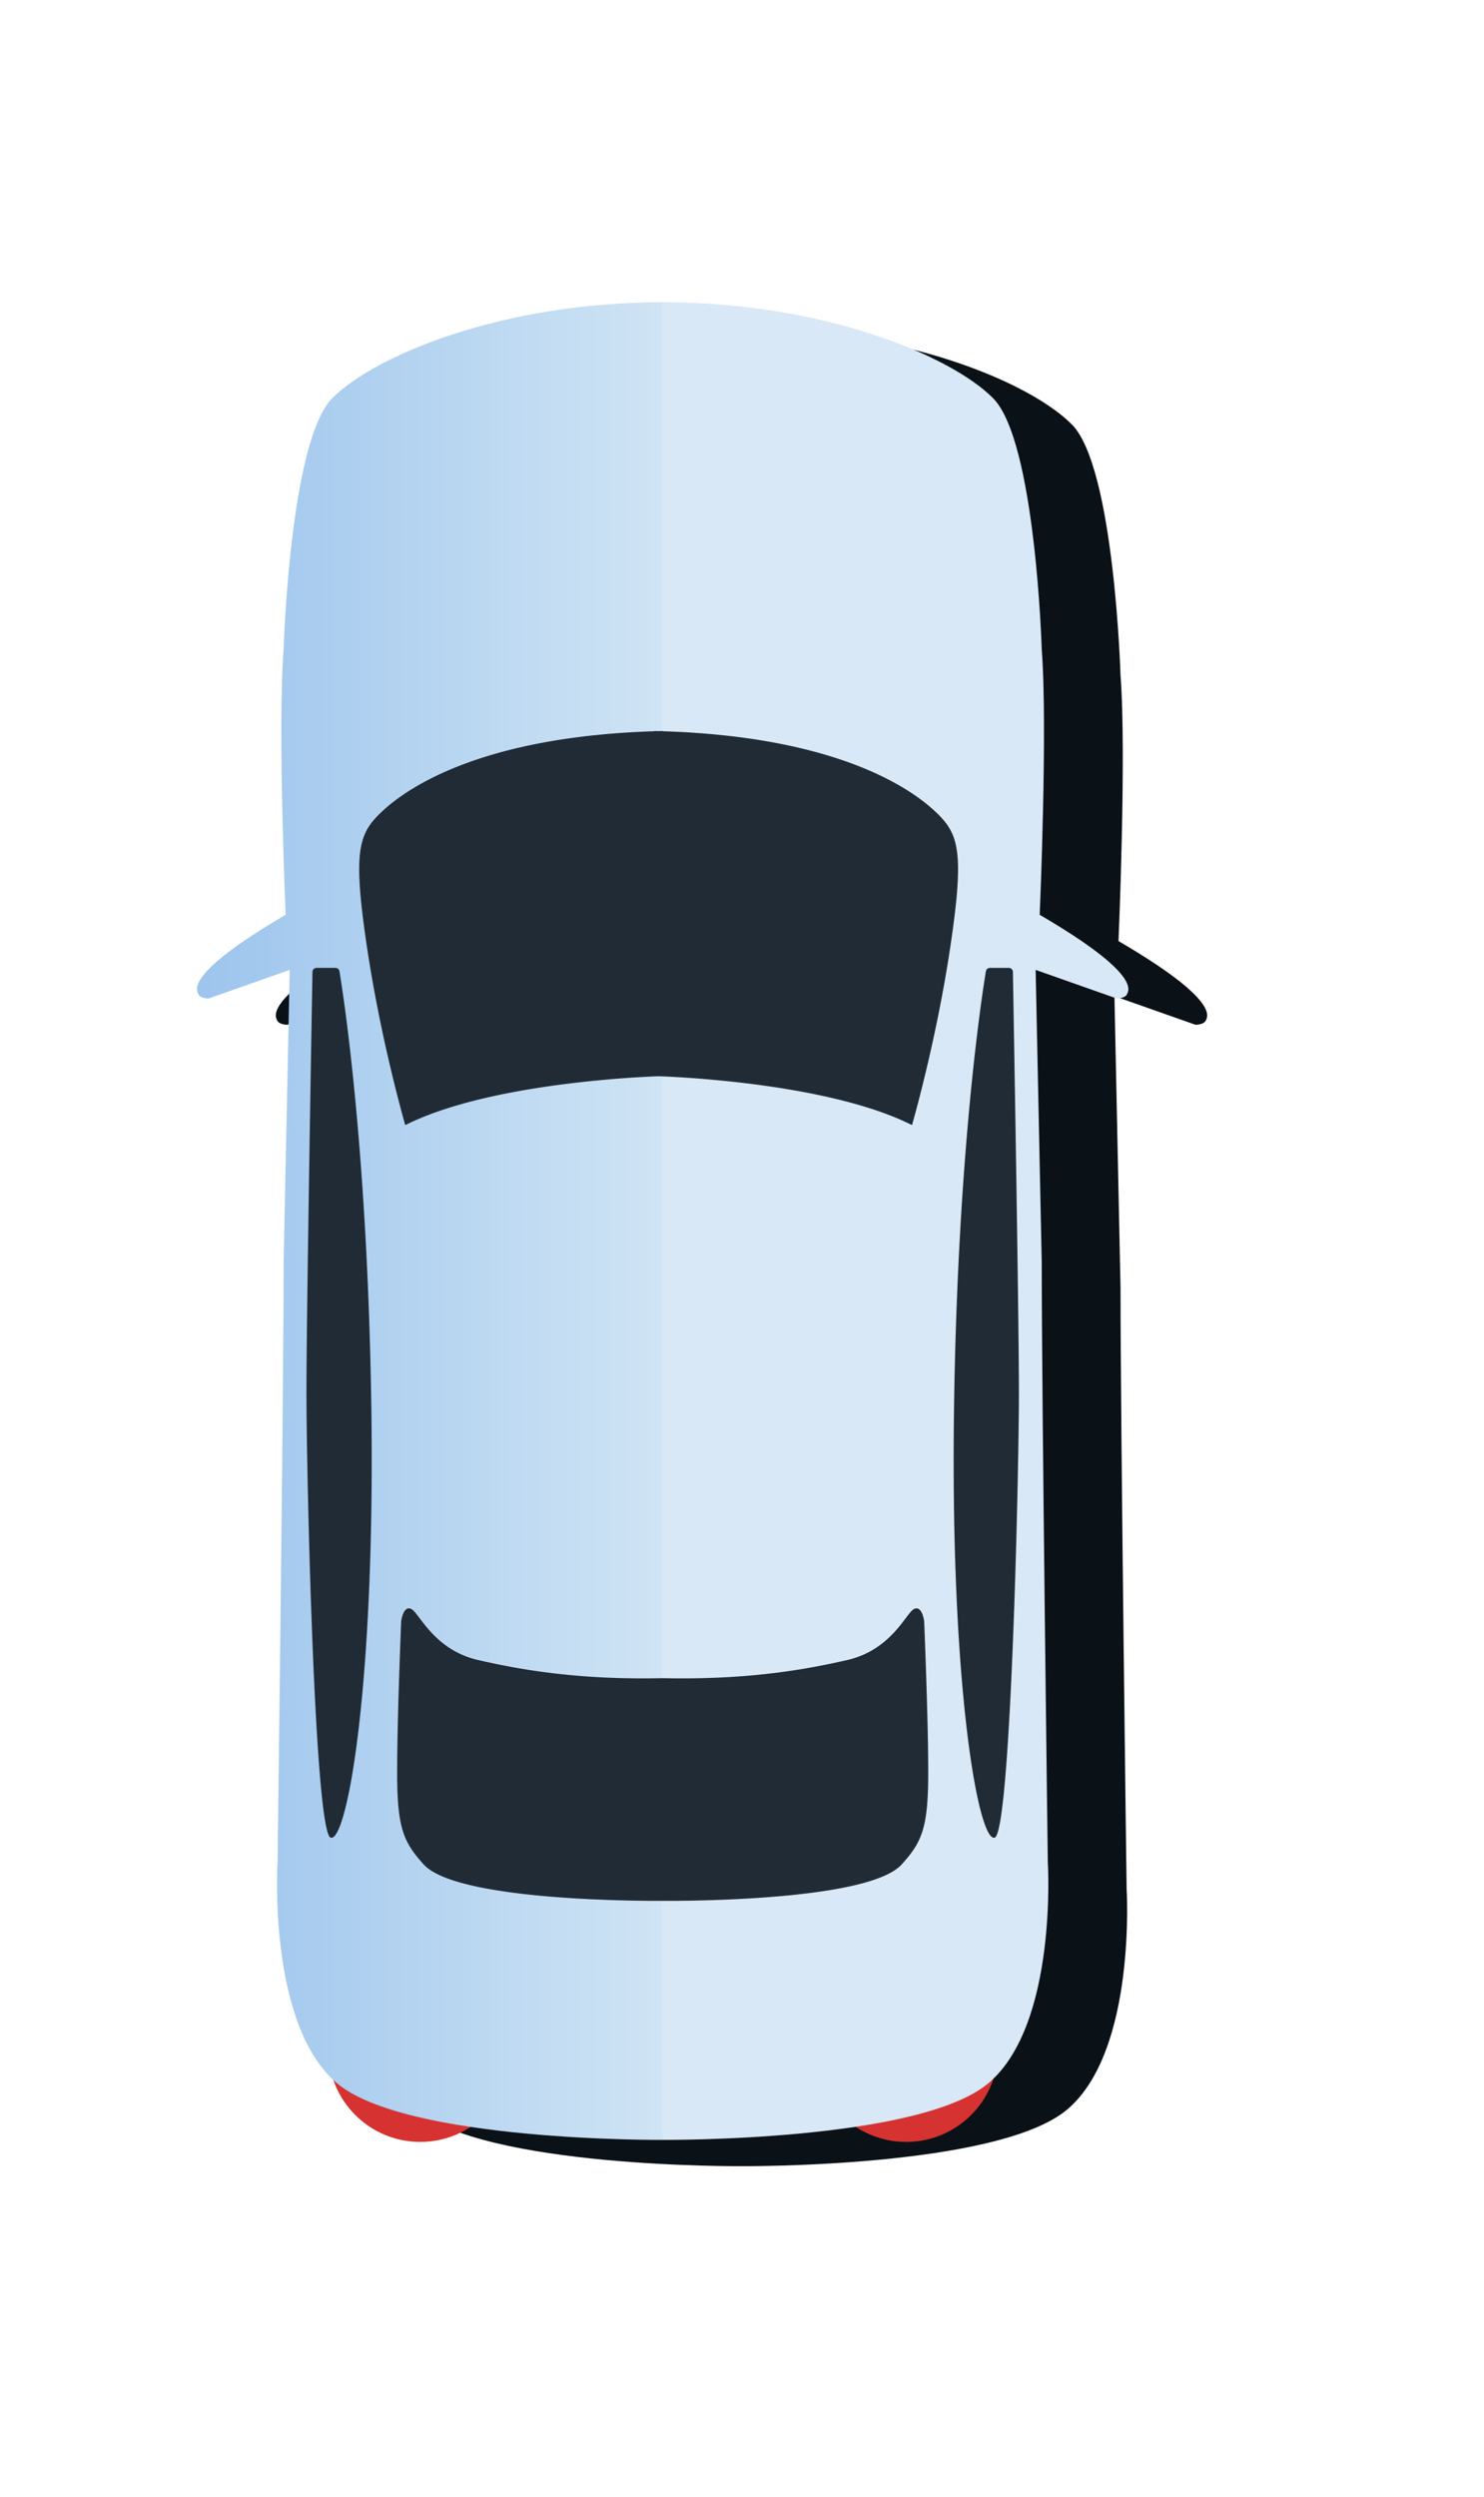 <svg xmlns="http://www.w3.org/2000/svg" width="113" height="190" viewBox="0 0 113 190">
    <defs>
        <filter id="a" width="184.6%" height="142.9%" x="-42.3%" y="-21.5%" filterUnits="objectBoundingBox">
            <feGaussianBlur in="SourceGraphic" stdDeviation="10"/>
        </filter>
        <filter id="b" width="442.9%" height="442.9%" x="-171.4%" y="-171.4%" filterUnits="objectBoundingBox">
            <feGaussianBlur in="SourceGraphic" stdDeviation="8"/>
        </filter>
        <filter id="c" width="442.9%" height="442.9%" x="-171.4%" y="-171.4%" filterUnits="objectBoundingBox">
            <feGaussianBlur in="SourceGraphic" stdDeviation="8"/>
        </filter>
        <linearGradient id="d" x1="50%" x2="0%" y1="50%" y2="50%">
            <stop offset="0%" stop-color="#D9E8F6"/>
            <stop offset="0%" stop-color="#CFE4F4"/>
            <stop offset="100%" stop-color="#9CC4ED"/>
        </linearGradient>
    </defs>
    <g fill="none" fill-rule="evenodd" transform="translate(15 23)">
        <path fill="#0A1117" d="M70.169 48.615s.617-14.295.154-20.2c0 0-.463-15.849-3.704-19.112C63.378 6.04 53.654 2 41.46 2 29.267 2 19.543 6.04 16.301 9.303c-3.24 3.263-3.704 19.112-3.704 19.112-.463 5.905.154 20.2.154 20.2-7.717 4.506-6.79 5.749-6.637 6.06.155.31.772.31.772.31l6.174-2.175-.463 22.22c0 10.41-.463 45.683-.463 45.683s-.772 12.275 4.476 16.78c5.248 4.507 24.85 4.352 24.85 4.352s19.602.155 24.85-4.351c5.248-4.506 4.476-16.781 4.476-16.781s-.463-35.272-.463-45.683l-.463-22.22 6.174 2.176s.617 0 .772-.311c.154-.311 1.08-1.554-6.637-6.06" filter="url(#a)"/>
        <circle cx="54" cy="133" r="7" fill="#D63232" fill-rule="nonzero" filter="url(#b)"/>
        <circle cx="17" cy="133" r="7" fill="#D63232" fill-rule="nonzero" filter="url(#c)"/>
        <path fill="url(#d)" d="M64.169 46.615s.617-14.295.154-20.2c0 0-.463-15.849-3.704-19.112C57.378 4.04 47.654 0 35.46 0 23.267 0 13.543 4.04 10.301 7.303c-3.24 3.263-3.704 19.112-3.704 19.112-.463 5.905.154 20.2.154 20.2-7.717 4.506-6.79 5.749-6.637 6.06.155.31.772.31.772.31L7.06 50.81l-.463 22.22c0 10.41-.463 45.683-.463 45.683s-.772 12.275 4.476 16.78c5.248 4.507 24.85 4.352 24.85 4.352s19.602.155 24.85-4.351c5.248-4.506 4.476-16.781 4.476-16.781s-.463-35.272-.463-45.683l-.463-22.22 6.174 2.176s.617 0 .772-.311c.154-.311 1.08-1.554-6.637-6.06"/>
        <path fill="#202B36" d="M56.143 38.69c1.852 1.71 2.315 2.953 1.235 10.256-1.08 7.303-2.933 13.673-2.933 13.673-6.17-3.105-17.306-3.646-19.294-3.719-1.987.073-13.123.614-19.293 3.72 0 0-1.852-6.371-2.933-13.674-1.08-7.303-.617-8.546 1.235-10.256 1.824-1.683 7.392-5.627 20.683-6.043v-.017l.308.009.31-.009v.017c13.29.416 18.858 4.36 20.682 6.043zM10.544 50.655c.15 0 .28.108.304.258.309 1.858 2.143 13.662 2.426 33.15.309 21.287-1.852 33.096-3.087 32.785-1.235-.31-1.852-27.658-1.852-33.874 0-5.82.406-29.08.458-32.014a.31.31 0 0 1 .308-.305h1.443zm44.055 48.79c.618-.31.772.932.772.932s.309 7.303.309 11.499c0 4.195-.463 5.283-2.007 6.992-2.624 2.952-18.213 2.784-18.213 2.784s-15.589.168-18.213-2.784c-1.543-1.71-2.006-2.797-2.006-6.992 0-4.196.308-11.499.308-11.499s.155-1.243.772-.932c.617.31 1.698 3.108 5.093 3.885 3.396.777 7.718 1.512 14.046 1.378 6.328.134 10.65-.601 14.046-1.378 3.395-.777 4.476-3.574 5.093-3.885zm7.22-48.79a.31.31 0 0 1 .309.305c.051 2.933.458 26.194.458 32.014 0 6.216-.618 33.563-1.853 33.874-1.234.31-3.395-11.498-3.087-32.786.283-19.487 2.118-31.291 2.426-33.149a.308.308 0 0 1 .304-.258h1.443z"/>
    </g>
</svg>
